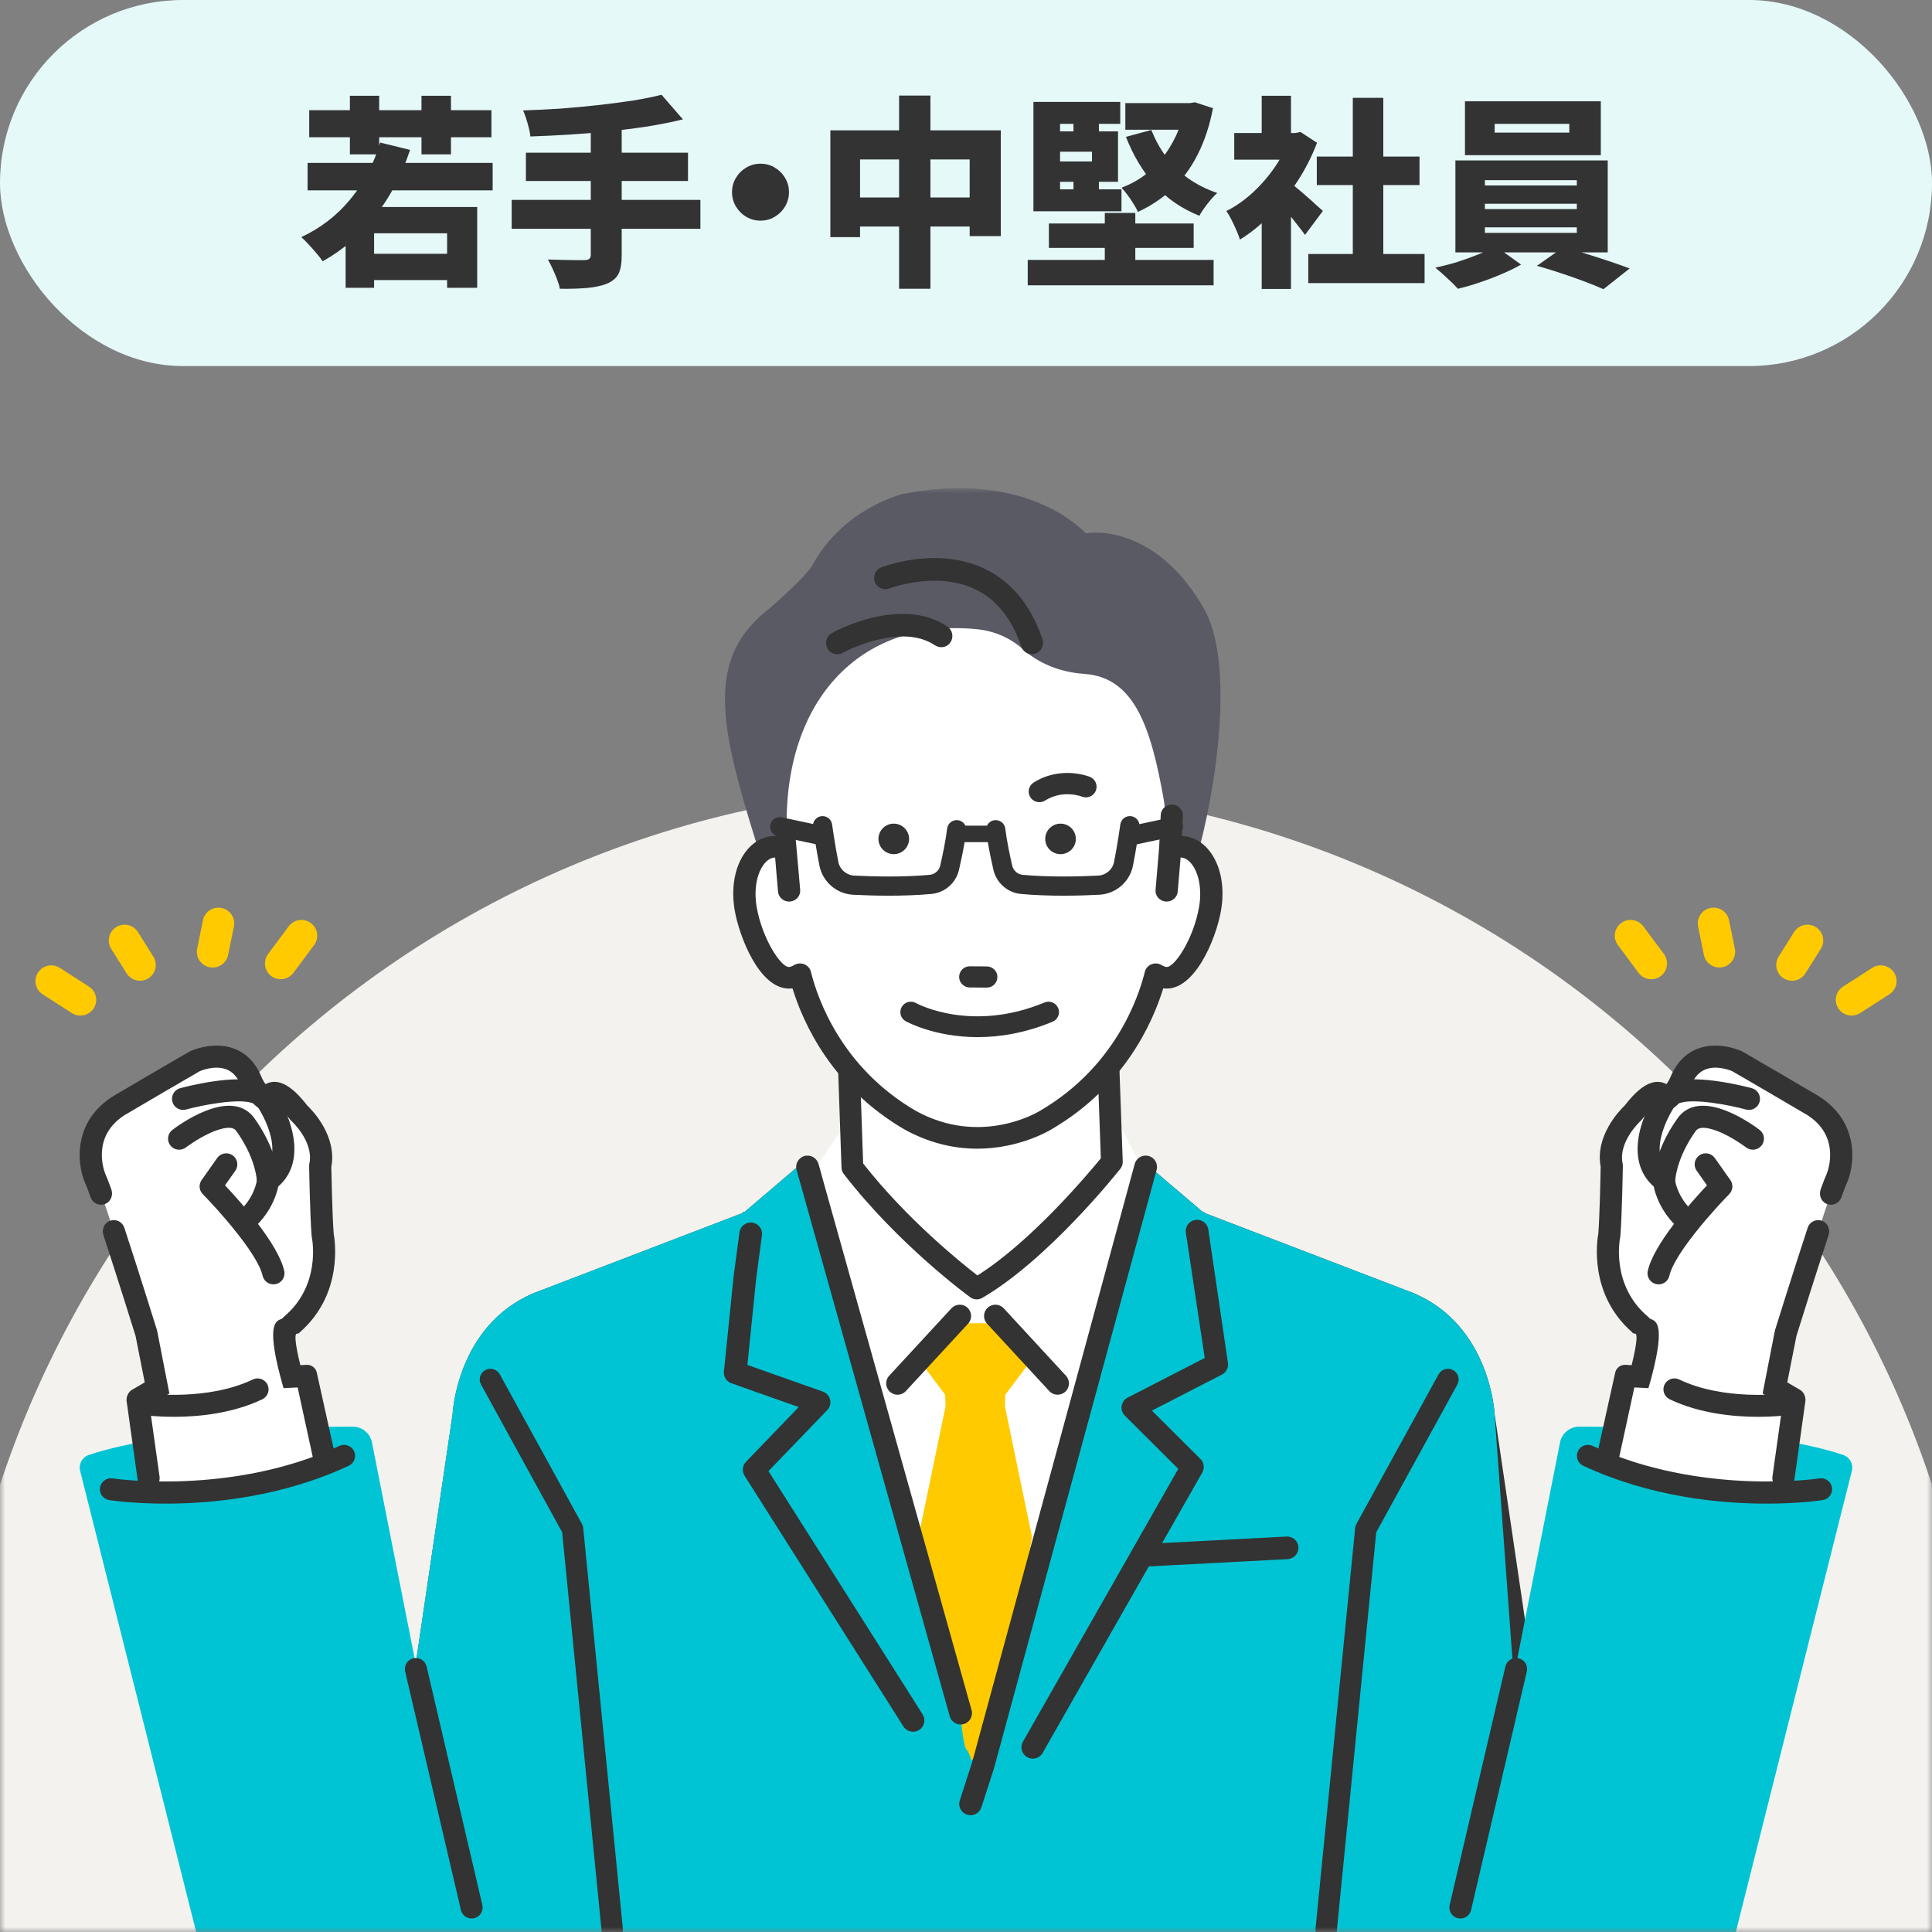 <svg width="190" height="190" viewBox="0 0 190 190" fill="none" xmlns="http://www.w3.org/2000/svg">
<rect x="0" y="0" width="190" height="190" fill="#808080" stroke="none"/>
<rect width="190" height="36" rx="18" fill="#E5F9F9"/>
<path d="M35.47 24.96H44.93V27.54H35.47V24.96ZM37.39 14.02L40.33 14.74C39.503 17.22 38.357 19.393 36.89 21.26C35.437 23.113 33.717 24.593 31.73 25.7C31.597 25.487 31.403 25.233 31.15 24.94C30.897 24.633 30.63 24.333 30.35 24.04C30.083 23.747 29.843 23.507 29.63 23.32C31.537 22.427 33.143 21.187 34.45 19.6C35.77 18.013 36.75 16.153 37.39 14.02ZM33.99 20.36H46.93V28.3H43.97V22.94H36.79V28.3H33.99V20.36ZM30.25 16.02H48.45V18.72H30.25V16.02ZM30.41 10.84H48.33V13.5H30.41V10.84ZM34.41 9.42H37.29V15.18H34.41V9.42ZM41.45 9.42H44.35V15.18H41.45V9.42ZM65.06 9.32L67.16 11.74C66.067 12.007 64.9 12.24 63.66 12.44C62.42 12.627 61.147 12.787 59.84 12.92C58.547 13.053 57.247 13.16 55.94 13.24C54.647 13.32 53.387 13.38 52.16 13.42C52.12 13.047 52.027 12.607 51.88 12.1C51.733 11.593 51.587 11.18 51.44 10.86C52.653 10.82 53.88 10.76 55.12 10.68C56.373 10.587 57.593 10.473 58.78 10.34C59.98 10.207 61.113 10.06 62.18 9.9C63.247 9.727 64.207 9.533 65.06 9.32ZM51.72 15.02H67.66V17.8H51.72V15.02ZM50.32 19.66H68.88V22.5H50.32V19.66ZM58.1 12.54H61.14V25.1C61.14 25.913 61.033 26.527 60.82 26.94C60.607 27.353 60.227 27.673 59.68 27.9C59.147 28.113 58.493 28.253 57.72 28.32C56.947 28.387 56.06 28.413 55.06 28.4C55.007 28.12 54.913 27.807 54.78 27.46C54.647 27.113 54.5 26.767 54.34 26.42C54.18 26.073 54.027 25.773 53.88 25.52C54.347 25.533 54.82 25.547 55.3 25.56C55.793 25.573 56.233 25.58 56.62 25.58C57.02 25.58 57.3 25.58 57.46 25.58C57.687 25.58 57.847 25.54 57.94 25.46C58.047 25.38 58.1 25.24 58.1 25.04V12.54ZM74.79 16.1C75.31 16.1 75.777 16.227 76.19 16.48C76.617 16.733 76.957 17.073 77.21 17.5C77.463 17.913 77.59 18.38 77.59 18.9C77.59 19.407 77.463 19.873 77.21 20.3C76.957 20.727 76.617 21.067 76.19 21.32C75.777 21.573 75.31 21.7 74.79 21.7C74.283 21.7 73.817 21.573 73.39 21.32C72.963 21.067 72.623 20.727 72.37 20.3C72.117 19.873 71.99 19.407 71.99 18.9C71.99 18.38 72.117 17.913 72.37 17.5C72.623 17.073 72.963 16.733 73.39 16.48C73.817 16.227 74.283 16.1 74.79 16.1ZM81.66 12.82H98.42V23.22H95.36V15.68H84.58V23.32H81.66V12.82ZM83.16 19.42H97.04V22.28H83.16V19.42ZM88.42 9.4H91.5V28.4H88.42V9.4ZM110.67 10.14H116.99V12.76H110.67V10.14ZM101.63 18.62H110.29V20.78H101.63V18.62ZM105.57 11.08H108.07V13.88H105.57V11.08ZM105.57 16.9H108.07V19.7H105.57V16.9ZM116.53 10.14H117.03L117.51 10.06L119.29 10.64C118.957 12.36 118.457 13.873 117.79 15.18C117.137 16.487 116.317 17.607 115.33 18.54C114.343 19.473 113.203 20.24 111.91 20.84C111.803 20.6 111.657 20.333 111.47 20.04C111.297 19.747 111.103 19.46 110.89 19.18C110.677 18.887 110.477 18.647 110.29 18.46C111.397 18.047 112.37 17.46 113.21 16.7C114.063 15.927 114.77 15.02 115.33 13.98C115.903 12.94 116.303 11.807 116.53 10.58V10.14ZM113.23 12.78C113.59 13.713 114.07 14.587 114.67 15.4C115.283 16.213 116.01 16.927 116.85 17.54C117.703 18.14 118.657 18.62 119.71 18.98C119.417 19.233 119.097 19.587 118.75 20.04C118.403 20.48 118.137 20.873 117.95 21.22C116.19 20.513 114.723 19.5 113.55 18.18C112.377 16.847 111.437 15.273 110.73 13.46L113.23 12.78ZM102.69 12.92H109.95V17.88H102.69V15.88H107.39V14.92H102.69V12.92ZM101.63 10.02H110.17V12.18H104.25V20.06H101.63V10.02ZM101.07 25.56H119.35V28.06H101.07V25.56ZM103.15 21.98H117.39V24.38H103.15V21.98ZM108.65 20.94H111.65V27.24H108.65V20.94ZM128.66 24.98H140.1V27.84H128.66V24.98ZM129.5 15.4H139.6V18.2H129.5V15.4ZM133.04 9.62H136.04V26.36H133.04V9.62ZM121.38 13.08H127.88V15.7H121.38V13.08ZM124.08 20.38L126.96 16.94V28.42H124.08V20.38ZM124.08 9.42H126.96V14.28H124.08V9.42ZM126.64 17.78C126.827 17.9 127.08 18.1 127.4 18.38C127.733 18.647 128.08 18.94 128.44 19.26C128.813 19.58 129.147 19.88 129.44 20.16C129.747 20.427 129.967 20.62 130.1 20.74L128.34 23.1C128.14 22.82 127.9 22.507 127.62 22.16C127.353 21.8 127.067 21.44 126.76 21.08C126.453 20.707 126.153 20.36 125.86 20.04C125.567 19.707 125.307 19.42 125.08 19.18L126.64 17.78ZM126.84 13.08H127.4L127.9 12.98L129.52 14.04C129.013 15.387 128.36 16.667 127.56 17.88C126.773 19.093 125.893 20.187 124.92 21.16C123.96 22.133 122.967 22.933 121.94 23.56C121.86 23.293 121.74 22.98 121.58 22.62C121.42 22.247 121.253 21.893 121.08 21.56C120.907 21.213 120.747 20.947 120.6 20.76C121.52 20.293 122.387 19.687 123.2 18.94C124.027 18.18 124.753 17.34 125.38 16.42C126.02 15.487 126.507 14.54 126.84 13.58V13.08ZM146.99 12.18V13.04H154.33V12.18H146.99ZM144.07 9.96H157.43V15.26H144.07V9.96ZM146.03 20.04V20.56H155.07V20.04H146.03ZM146.03 22.36V22.9H155.07V22.36H146.03ZM146.03 17.72V18.24H155.07V17.72H146.03ZM143.13 15.78H158.11V24.82H143.13V15.78ZM147.05 24.2L149.59 26.02C149.057 26.327 148.43 26.633 147.71 26.94C147.003 27.247 146.27 27.527 145.51 27.78C144.763 28.033 144.05 28.24 143.37 28.4C143.103 28.093 142.75 27.74 142.31 27.34C141.883 26.94 141.497 26.6 141.15 26.32C141.857 26.173 142.583 25.987 143.33 25.76C144.077 25.52 144.777 25.267 145.43 25C146.097 24.72 146.637 24.453 147.05 24.2ZM151.15 26.14L153.73 24.32C154.45 24.493 155.203 24.707 155.99 24.96C156.777 25.2 157.543 25.447 158.29 25.7C159.037 25.953 159.697 26.187 160.27 26.4L157.69 28.44C157.157 28.2 156.517 27.94 155.77 27.66C155.023 27.38 154.243 27.107 153.43 26.84C152.63 26.573 151.87 26.34 151.15 26.14Z" fill="#333333"/>
<mask id="mask0_609_2374" style="mask-type:luminance" maskUnits="userSpaceOnUse" x="0" y="48" width="190" height="142">
<path d="M190 48H0V190H190V48Z" fill="white"/>
</mask>
<g mask="url(#mask0_609_2374)">
<path d="M95 277.333C150.228 277.333 195 232.562 195 177.333C195 122.105 150.228 77.334 95 77.334C39.772 77.334 -5 122.105 -5 177.333C-5 232.562 39.772 277.333 95 277.333Z" fill="#F3F2EF"/>
<path d="M154.717 191.451C154.721 191.43 154.723 191.527 154.724 191.451L146.992 139.099C146.992 139.099 146.615 130.384 139.01 127.169L118.422 119.277L118.411 119.27L118.47 119.203L118.277 119.186L112.625 114.374L95.751 115.873L78.876 114.374L73.225 119.186L73.032 119.203L73.09 119.27L73.079 119.277L52.491 127.169C44.886 130.384 44.51 139.099 44.51 139.099L36.769 191.451C36.77 191.527 36.773 191.43 36.776 191.451C36.766 191.594 36.768 191.565 36.776 191.451C36.792 191.54 36.831 191.888 36.866 191.451C36.865 191.593 36.858 191.063 36.843 191.451C36.826 191.741 36.807 191.068 36.784 191.451H154.709C154.687 191.068 154.667 191.741 154.65 191.451C154.636 191.063 154.629 191.593 154.627 191.451C154.663 191.888 154.701 191.54 154.717 191.451C154.727 191.594 154.725 191.565 154.717 191.451Z" fill="#333333"/>
<path d="M36.776 191.451C36.773 191.43 36.77 191.527 36.769 191.451L44.502 139.099C44.502 139.099 44.878 130.384 52.483 127.169L73.071 119.277L73.082 119.27L73.024 119.203L73.217 119.186L78.868 114.374L95.743 115.873L112.617 114.374L118.269 119.186L118.462 119.203L118.404 119.27L118.415 119.277L139.003 127.169C146.607 130.384 146.984 139.099 146.984 139.099L150.8 191.451C150.799 191.527 146.507 191.43 146.504 191.451C146.512 191.565 154.727 191.594 154.717 191.451C154.701 191.54 150.836 191.888 150.8 191.451C150.785 191.063 150.802 191.593 150.8 191.451C150.778 191.068 150.817 191.741 150.8 191.451H36.784C36.807 191.068 36.826 191.741 36.843 191.451C36.858 191.063 36.865 191.593 36.866 191.451C36.831 191.888 36.792 191.54 36.776 191.451C36.768 191.565 36.766 191.594 36.776 191.451Z" fill="#00C4D3"/>
<path d="M95.006 110.863L83.612 109.839L80.489 114.458L95.538 173.075L112.087 114.467L110.259 110.863H95.006Z" fill="white"/>
<path d="M83.828 114.801L83.296 99.438H108.814L109.346 114.271C109.346 114.271 102.434 123.012 96.055 126.72C96.055 126.72 89.144 121.688 83.828 114.801Z" fill="white"/>
<path d="M96.055 127.787C95.833 127.787 95.611 127.718 95.423 127.582C95.136 127.372 88.327 122.379 82.979 115.451C82.843 115.275 82.765 115.06 82.757 114.838L82.226 99.475C82.216 99.185 82.324 98.904 82.526 98.697C82.728 98.488 83.005 98.371 83.296 98.371H108.814C109.39 98.371 109.863 98.826 109.884 99.4L110.415 114.233C110.424 114.485 110.343 114.732 110.186 114.931C109.899 115.294 103.075 123.875 96.594 127.642C96.427 127.739 96.241 127.787 96.055 127.787ZM84.885 114.42C89.14 119.848 94.411 124.109 96.123 125.432C101.424 122.099 107.039 115.408 108.261 113.911L107.781 100.504H84.404L84.885 114.42Z" fill="#333333"/>
<path d="M98.83 138.313L98.868 137.16L101.762 133.315L99.101 130.134H92.716L90.056 133.315L92.949 137.16L92.988 138.313L90.322 151.16L93.587 165.652L94.474 168.48C94.488 168.923 94.738 172.192 95.183 172.192L95.538 173.075L96.779 172.545L98.376 168.48L98.152 170.567L101.496 151.16L98.83 138.313Z" fill="#FFCA00"/>
<path d="M88.266 137.161C87.996 137.161 87.725 137.064 87.51 136.867C87.057 136.451 87.027 135.748 87.445 135.296L93.564 128.668C93.981 128.216 94.687 128.186 95.141 128.603C95.594 129.018 95.624 129.722 95.206 130.174L89.087 136.802C88.867 137.04 88.567 137.161 88.266 137.161Z" fill="#333333"/>
<path d="M104.01 137.16C103.708 137.16 103.408 137.04 103.188 136.802L97.069 130.174C96.652 129.722 96.681 129.018 97.135 128.602C97.588 128.186 98.295 128.216 98.712 128.668L104.831 135.295C105.248 135.747 105.219 136.451 104.765 136.867C104.551 137.063 104.28 137.16 104.01 137.16Z" fill="#333333"/>
<path d="M101.567 172.951C101.381 172.951 101.191 172.904 101.018 172.806C100.481 172.503 100.293 171.824 100.597 171.29L115.875 144.455L110.622 139.221C110.371 138.97 110.254 138.614 110.309 138.264C110.364 137.913 110.583 137.609 110.9 137.446L118.479 133.548L116.613 121.173C116.557 120.561 117.009 120.02 117.622 119.964C118.234 119.905 118.78 120.359 118.836 120.97L120.77 134.091C120.812 134.542 120.575 134.974 120.171 135.181L113.281 138.725L118.054 143.481C118.409 143.834 118.483 144.381 118.235 144.816L102.539 172.387C102.334 172.748 101.956 172.951 101.567 172.951Z" fill="#333333"/>
<path d="M95.45 178.517C95.336 178.517 95.221 178.5 95.107 178.463C94.52 178.275 94.198 177.649 94.387 177.064L95.616 173.264L111.592 114.467C111.753 113.874 112.368 113.524 112.961 113.684C113.556 113.844 113.908 114.455 113.747 115.048L97.763 173.87C97.759 173.887 97.754 173.904 97.748 173.921L96.511 177.746C96.359 178.217 95.921 178.517 95.45 178.517Z" fill="#333333"/>
<path d="M89.791 170.305C89.421 170.305 89.058 170.122 88.846 169.787L73.222 145.126C72.948 144.693 73.005 144.131 73.361 143.762L78.549 138.377L71.93 136.036C71.445 135.865 71.141 135.386 71.193 134.876L72.148 125.495L72.716 121.24C72.769 120.629 73.31 120.178 73.924 120.229C74.538 120.282 74.992 120.821 74.939 121.433L74.37 125.703L73.502 134.232L80.924 136.856C81.281 136.982 81.549 137.28 81.637 137.648C81.724 138.015 81.618 138.402 81.356 138.674L75.576 144.674L90.734 168.599C91.063 169.119 90.907 169.806 90.386 170.133C90.201 170.25 89.995 170.305 89.791 170.305Z" fill="#333333"/>
<path d="M94.473 169.592C93.985 169.592 93.537 169.271 93.399 168.779L78.339 115.056C78.174 114.465 78.52 113.852 79.114 113.686C79.707 113.521 80.323 113.866 80.489 114.458L95.549 168.181C95.714 168.772 95.368 169.386 94.774 169.551C94.673 169.579 94.572 169.592 94.473 169.592Z" fill="#333333"/>
<path d="M113.096 154.039C112.506 154.039 112.014 153.579 111.982 152.986C111.95 152.372 112.422 151.849 113.038 151.817L126.517 151.11C127.133 151.072 127.658 151.549 127.69 152.162C127.723 152.775 127.25 153.299 126.635 153.331L113.155 154.038C113.135 154.039 113.115 154.039 113.096 154.039Z" fill="#333333"/>
<path d="M60.208 190.845C59.674 190.845 59.216 190.441 59.163 189.9L55.283 150.689L47.307 136.162C47.028 135.654 47.215 135.017 47.725 134.74C48.235 134.461 48.873 134.648 49.152 135.156L57.232 149.87C57.3 149.994 57.342 150.13 57.355 150.27L61.256 189.694C61.313 190.27 60.891 190.783 60.313 190.84C60.278 190.843 60.243 190.845 60.208 190.845Z" fill="#333333"/>
<path d="M130.419 190.845C130.385 190.845 130.35 190.843 130.315 190.84C129.737 190.783 129.314 190.27 129.371 189.693L133.272 150.27C133.286 150.13 133.328 149.994 133.396 149.87L141.476 135.156C141.755 134.648 142.393 134.461 142.903 134.739C143.413 135.017 143.6 135.654 143.321 136.162L135.345 150.689L131.465 189.899C131.411 190.44 130.954 190.845 130.419 190.845Z" fill="#333333"/>
<path d="M9.174 99.225C8.696 99.896 7.768 100.08 7.066 99.629L4.196 97.787C3.474 97.323 3.266 96.365 3.731 95.646C4.206 94.929 5.158 94.721 5.879 95.183L8.75 97.027C9.471 97.49 9.679 98.448 9.214 99.167C9.201 99.186 9.188 99.206 9.174 99.225Z" fill="#FFCA00"/>
<path d="M15.033 95.797C14.918 95.958 14.77 96.1 14.591 96.212C13.864 96.666 12.906 96.447 12.45 95.722L10.932 93.309C10.476 92.584 10.697 91.628 11.424 91.175C12.151 90.721 13.109 90.94 13.565 91.665L15.083 94.078C15.427 94.624 15.386 95.302 15.033 95.797Z" fill="#FFCA00"/>
<path d="M30.909 92.914C30.903 92.923 30.896 92.932 30.89 92.94L28.855 95.675C28.343 96.362 27.37 96.505 26.681 95.996C25.992 95.487 25.863 94.517 26.359 93.83L28.394 91.096C28.905 90.409 29.878 90.265 30.567 90.775C31.248 91.277 31.397 92.229 30.909 92.914Z" fill="#FFCA00"/>
<path d="M22.18 94.499C21.834 94.983 21.225 95.246 20.604 95.12C19.763 94.951 19.219 94.134 19.39 93.296L19.957 90.504C20.128 89.666 20.948 89.124 21.788 89.294C22.629 89.464 23.173 90.281 23.002 91.119L22.435 93.91C22.39 94.129 22.301 94.328 22.18 94.499Z" fill="#FFCA00"/>
<path d="M34.692 140.303C30.067 140.3 16.428 140.518 8.739 143.082C8.123 143.287 7.753 143.913 7.856 144.552L19.659 191.451H46.382L36.581 141.855C36.403 140.954 35.613 140.304 34.692 140.303Z" fill="#00C4D3"/>
<path d="M29.409 109.452C26.675 105.924 26.228 108.205 26.228 108.205L25.054 107.419C23.817 102.177 19.173 104.364 19.173 104.364C17.852 105.11 11.696 108.731 11.696 108.731C7.311 110.483 9.347 115.853 9.347 115.853C10.173 117.561 14.392 131.117 14.392 131.117L15.445 136.495L13.61 137.574C13.561 137.579 13.527 137.624 13.536 137.672L15.02 146.222C15.02 146.222 17.372 148.8 31.717 144.086L30.113 135.313L28.701 135.386C27.013 129.094 28.627 130.324 28.627 130.324C32.861 126.774 31.735 121.469 31.735 121.469C31.569 119.389 31.492 114.651 31.492 114.651C32.083 111.854 29.409 109.452 29.409 109.452Z" fill="white"/>
<path d="M32.254 144.002C32.096 144.076 31.912 144.111 31.716 144.087C31.318 144.037 31.005 143.717 30.906 143.329L29.379 136.304L27.985 136.377C25.971 129.36 27.615 130.077 27.867 129.748C27.909 129.692 27.958 129.641 28.012 129.596C31.739 126.471 30.84 121.858 30.799 121.664C30.792 121.625 30.785 121.584 30.782 121.544C30.617 119.458 30.541 114.861 30.537 114.666C30.536 114.595 30.543 114.525 30.558 114.455C31.026 112.239 28.79 110.178 28.767 110.158C28.726 110.12 28.686 110.078 28.652 110.034C27.866 109.018 27.378 108.644 27.142 108.508C27.07 108.791 26.872 108.998 26.587 109.121C26.306 109.243 25.98 109.183 25.724 109.015C24.88 108.458 24.224 107.655 23.826 106.693C23.473 105.841 22.98 105.3 22.318 105.042C21.16 104.589 19.809 105.128 19.604 105.215C18.258 105.978 12.522 109.351 12.195 109.543C8.828 111.686 10.098 115.156 10.222 115.471C10.356 115.754 10.553 116.26 10.822 117.015C10.99 117.486 10.803 118.041 10.348 118.252C9.829 118.493 9.228 118.233 9.041 117.708C8.712 116.781 8.557 116.411 8.485 116.264C8.48 116.252 8.476 116.244 8.471 116.232C7.711 114.442 7.296 110.384 11.19 107.924C11.198 107.919 11.206 107.914 11.213 107.91C11.507 107.737 17.394 104.275 18.702 103.537C18.722 103.525 18.743 103.514 18.764 103.504C18.854 103.462 20.975 102.483 22.997 103.262C24.163 103.712 25.035 104.622 25.592 105.968C25.718 106.272 25.884 106.551 26.083 106.796C26.233 106.696 26.406 106.618 26.603 106.572C27.929 106.259 29.235 107.679 30.117 108.809C30.575 109.244 33.013 111.728 32.449 114.736C32.462 115.425 32.538 119.455 32.683 121.34C32.812 122.028 33.626 127.238 29.392 130.924C29.258 131.282 28.383 130.145 29.432 134.395L30.161 134.357C30.56 134.337 30.918 134.6 31.016 134.986L32.77 142.909C32.884 143.357 32.658 143.812 32.254 144.002Z" fill="#333333"/>
<path d="M31.84 144.229C31.793 144.229 31.747 144.226 31.7 144.22C31.262 144.165 30.891 143.82 30.775 143.362L29.271 136.445L27.884 136.516L27.855 136.413C26.104 130.313 27.098 129.932 27.632 129.727C27.682 129.708 27.745 129.684 27.759 129.666C27.808 129.602 27.863 129.543 27.924 129.492C31.591 126.418 30.706 121.882 30.667 121.69C30.658 121.647 30.651 121.6 30.647 121.555C30.479 119.438 30.403 114.715 30.402 114.668C30.401 114.587 30.409 114.505 30.425 114.426C30.877 112.285 28.698 110.277 28.677 110.257C28.629 110.214 28.584 110.166 28.545 110.116C27.901 109.284 27.465 108.894 27.212 108.714C27.105 108.947 26.911 109.128 26.641 109.245C26.333 109.377 25.963 109.333 25.649 109.127C24.783 108.555 24.109 107.731 23.701 106.744C23.363 105.927 22.895 105.411 22.269 105.167C21.145 104.728 19.806 105.275 19.657 105.339C18.459 106.019 13.727 108.798 12.306 109.634L12.264 109.659C9.009 111.73 10.202 115.05 10.348 115.421C10.481 115.702 10.679 116.211 10.949 116.969C11.147 117.524 10.908 118.141 10.405 118.374C10.12 118.506 9.807 118.512 9.52 118.392C9.237 118.274 9.016 118.041 8.913 117.753C8.586 116.831 8.434 116.466 8.364 116.322L8.347 116.287C7.568 114.451 7.146 110.32 11.118 107.81C11.396 107.645 17.319 104.162 18.635 103.419C18.657 103.406 18.681 103.394 18.706 103.382C18.798 103.339 20.972 102.337 23.047 103.136C24.247 103.599 25.146 104.535 25.717 105.916C25.822 106.17 25.956 106.405 26.115 106.618C26.257 106.538 26.41 106.479 26.572 106.44C27.982 106.106 29.333 107.585 30.224 108.726C30.707 109.184 33.157 111.696 32.582 114.761C32.599 115.511 32.675 119.484 32.818 121.33C32.928 121.913 33.791 127.253 29.503 131.006C29.437 131.13 29.309 131.143 29.238 131.15C29.164 131.158 29.142 131.164 29.121 131.194C29.008 131.353 28.99 132.016 29.537 134.255L30.154 134.222C30.617 134.202 31.034 134.505 31.147 134.953L32.902 142.88C33.029 143.378 32.78 143.903 32.311 144.124C32.164 144.193 32.003 144.229 31.84 144.229ZM29.487 136.163L29.511 136.276L31.038 143.3C31.127 143.647 31.406 143.911 31.733 143.952C31.894 143.973 32.053 143.947 32.195 143.88C32.548 143.714 32.735 143.319 32.639 142.942L30.884 135.015C30.803 134.696 30.496 134.472 30.168 134.492L29.327 134.536L29.301 134.427C28.663 131.843 28.74 131.264 28.9 131.038C28.995 130.904 29.131 130.89 29.211 130.882C29.232 130.88 29.263 130.877 29.271 130.873L29.303 130.822C33.502 127.167 32.659 121.948 32.55 121.365C32.405 119.497 32.328 115.517 32.314 114.738C32.865 111.783 30.503 109.362 30.023 108.906C29.165 107.809 27.892 106.406 26.634 106.703C26.462 106.743 26.302 106.812 26.159 106.908L26.056 106.976L25.978 106.88C25.769 106.624 25.598 106.334 25.467 106.019C24.925 104.708 24.078 103.823 22.949 103.388C20.981 102.629 18.909 103.584 18.822 103.626C18.805 103.634 18.787 103.643 18.77 103.653C17.454 104.395 11.533 107.878 11.282 108.026C7.444 110.45 7.848 114.419 8.596 116.18C8.712 116.42 8.906 116.924 9.168 117.663C9.245 117.88 9.412 118.055 9.625 118.144C9.84 118.234 10.077 118.229 10.291 118.13C10.668 117.955 10.846 117.485 10.694 117.06C10.427 116.31 10.233 115.809 10.1 115.528C9.941 115.127 8.682 111.619 12.122 109.429L12.169 109.402C13.591 108.566 18.323 105.785 19.537 105.098C19.811 104.98 21.171 104.449 22.367 104.916C23.066 105.188 23.583 105.753 23.951 106.641C24.338 107.579 24.977 108.36 25.798 108.902C26.035 109.058 26.31 109.094 26.534 108.997C26.787 108.888 26.952 108.707 27.01 108.474L27.054 108.301L27.209 108.39C27.491 108.553 27.988 108.956 28.76 109.951C28.789 109.989 28.823 110.025 28.859 110.058C28.881 110.078 31.178 112.17 30.69 114.483C30.677 114.542 30.672 114.602 30.673 114.664C30.673 114.711 30.75 119.425 30.917 121.533C30.92 121.567 30.925 121.603 30.932 121.636C30.973 121.834 31.887 126.522 28.099 129.698C28.053 129.737 28.011 129.781 27.974 129.829C27.914 129.908 27.824 129.942 27.729 129.979C27.343 130.126 26.443 130.472 28.085 136.236L29.487 136.163Z" fill="#333333"/>
<path d="M15.02 146.222C14.899 146.279 14.763 146.311 14.617 146.313C14.125 146.318 13.72 145.922 13.659 145.436L12.59 137.803C12.551 137.532 12.622 137.254 12.788 137.034C12.897 136.891 13.04 136.78 13.202 136.709L14.385 136.013L13.463 131.345C13.28 130.76 11.663 125.579 10.299 121.426C10.143 120.953 10.343 120.411 10.8 120.21C11.326 119.978 11.924 120.252 12.098 120.783C13.547 125.191 15.287 130.779 15.304 130.835C15.315 130.871 15.325 130.908 15.331 130.945L16.506 136.977C16.506 136.977 16.506 136.977 16.506 136.977L14.556 138.123L15.559 145.241C15.613 145.66 15.384 146.05 15.02 146.222Z" fill="#333333"/>
<path d="M14.606 146.448C14.061 146.448 13.597 146.022 13.524 145.454L12.456 137.822C12.412 137.517 12.494 137.2 12.68 136.953C12.801 136.794 12.962 136.667 13.147 136.585L14.234 135.946L13.33 131.371C13.263 131.158 11.586 125.777 10.17 121.468C9.989 120.916 10.241 120.309 10.746 120.087C11.029 119.962 11.352 119.961 11.633 120.086C11.915 120.211 12.131 120.45 12.227 120.741C13.675 125.147 15.416 130.74 15.433 130.795C15.446 130.836 15.457 130.879 15.464 130.921L16.657 137.045L14.703 138.193L15.693 145.222C15.753 145.692 15.506 146.142 15.078 146.344C14.935 146.411 14.78 146.446 14.618 146.448L14.606 146.448ZM11.191 120.261C11.078 120.261 10.964 120.285 10.855 120.333C10.476 120.5 10.289 120.962 10.428 121.384C11.843 125.695 13.521 131.078 13.592 131.305L14.536 136.081L13.271 136.825C13.114 136.895 12.989 136.993 12.896 137.115C12.753 137.305 12.69 137.549 12.724 137.784L13.793 145.418C13.847 145.846 14.204 146.178 14.607 146.178C14.61 146.178 14.613 146.178 14.615 146.178C14.738 146.177 14.855 146.15 14.962 146.1C15.284 145.948 15.47 145.609 15.425 145.258L14.41 138.053L16.354 136.91L15.198 130.97C15.193 130.937 15.185 130.905 15.175 130.875C15.158 130.819 13.417 125.228 11.969 120.825C11.898 120.606 11.735 120.426 11.523 120.333C11.416 120.285 11.303 120.261 11.191 120.261Z" fill="#333333"/>
<path d="M24.317 121.098C23.93 121.28 23.455 121.186 23.171 120.841C22.836 120.435 22.895 119.835 23.303 119.502C25.021 118.095 25.346 116.429 25.396 116.094C25.13 113.519 23.435 111.264 23.284 111.068C22.737 110.454 21.361 110.952 20.587 111.306C19.315 111.889 18.208 112.728 18.197 112.737C17.78 113.056 17.18 112.978 16.858 112.562C16.537 112.145 16.615 111.548 17.032 111.227C17.583 110.805 22.477 107.179 24.751 109.849C24.759 109.857 24.765 109.866 24.773 109.875C24.864 109.99 27.014 112.738 27.308 116.018C27.312 116.069 27.312 116.12 27.309 116.171C27.301 116.28 27.084 118.869 24.515 120.973C24.453 121.024 24.386 121.065 24.317 121.098Z" fill="#333333"/>
<path d="M23.909 121.325C23.59 121.325 23.279 121.185 23.066 120.927C22.881 120.703 22.795 120.42 22.823 120.131C22.852 119.842 22.992 119.582 23.217 119.398C24.901 118.019 25.216 116.388 25.262 116.075C25.001 113.584 23.362 111.392 23.177 111.15C22.675 110.588 21.238 111.157 20.643 111.429C19.405 111.996 18.325 112.81 18.279 112.844C17.802 113.208 17.117 113.119 16.751 112.644C16.385 112.169 16.474 111.486 16.95 111.121C17.511 110.691 22.5 106.998 24.854 109.762L24.879 109.792C24.971 109.908 27.145 112.681 27.442 116.006C27.448 116.064 27.448 116.123 27.444 116.181C27.435 116.293 27.207 118.944 24.601 121.077C24.532 121.134 24.456 121.182 24.374 121.22C24.225 121.291 24.066 121.325 23.909 121.325ZM22.486 110.641C22.851 110.641 23.169 110.736 23.385 110.979C23.582 111.234 25.262 113.483 25.53 116.08C25.481 116.444 25.15 118.164 23.388 119.606C23.219 119.745 23.114 119.94 23.093 120.157C23.071 120.375 23.136 120.587 23.275 120.756C23.514 121.046 23.919 121.136 24.259 120.976C24.32 120.948 24.377 120.911 24.429 120.869C26.946 118.808 27.166 116.268 27.174 116.161C27.177 116.118 27.177 116.074 27.173 116.03C26.883 112.785 24.757 110.073 24.667 109.959C22.457 107.364 17.655 110.921 17.115 111.334C16.757 111.609 16.69 112.123 16.965 112.479C17.24 112.837 17.756 112.904 18.115 112.63C18.162 112.594 19.265 111.763 20.531 111.184C21.145 110.903 21.88 110.641 22.486 110.641Z" fill="#333333"/>
<path d="M27.297 126.081C27.234 126.11 27.167 126.133 27.096 126.149C26.582 126.264 26.071 125.941 25.956 125.428C25.46 123.222 21.517 118.844 20.039 117.343C19.716 117.015 19.674 116.504 19.939 116.129L21.469 113.961C21.773 113.531 22.368 113.427 22.8 113.729C23.232 114.032 23.335 114.626 23.032 115.056L21.954 116.583C23.447 118.161 27.224 122.357 27.82 125.012C27.919 125.455 27.692 125.894 27.297 126.081Z" fill="#333333"/>
<path d="M26.888 126.307C26.389 126.307 25.937 125.962 25.824 125.457C25.335 123.281 21.412 118.93 19.942 117.437C19.574 117.062 19.526 116.479 19.829 116.051L21.358 113.883C21.704 113.393 22.385 113.275 22.878 113.619C23.37 113.964 23.489 114.643 23.142 115.133L22.129 116.57C23.743 118.285 27.362 122.356 27.952 124.983C28.064 125.483 27.819 125.984 27.355 126.202C27.283 126.236 27.206 126.263 27.126 126.281C27.046 126.298 26.966 126.307 26.888 126.307ZM22.252 113.691C21.994 113.691 21.739 113.812 21.579 114.038L20.05 116.206C19.823 116.528 19.858 116.967 20.135 117.248C21.62 118.757 25.585 123.161 26.088 125.398C26.186 125.838 26.625 126.118 27.067 126.018C27.127 126.004 27.185 125.984 27.239 125.959C27.582 125.797 27.771 125.411 27.688 125.042C27.104 122.438 23.415 118.323 21.856 116.675L21.78 116.595L22.922 114.978C23.181 114.609 23.092 114.099 22.722 113.84C22.58 113.739 22.415 113.691 22.252 113.691Z" fill="#333333"/>
<path d="M25.462 108.28C25.251 108.379 25.003 108.402 24.762 108.326C23.408 107.894 20.052 108.501 18.255 108.985C17.746 109.122 17.222 108.822 17.084 108.315C16.946 107.807 17.246 107.284 17.756 107.147C18.287 107.004 23.012 105.768 25.345 106.513C25.847 106.673 26.124 107.209 25.963 107.709C25.88 107.971 25.693 108.171 25.462 108.28Z" fill="#333333"/>
<path d="M18.006 109.153C17.526 109.153 17.085 108.834 16.953 108.35C16.877 108.069 16.915 107.776 17.06 107.524C17.205 107.272 17.44 107.093 17.721 107.017C18.256 106.873 23.018 105.63 25.387 106.384C25.664 106.473 25.89 106.664 26.023 106.922C26.157 107.18 26.181 107.474 26.092 107.751C26 108.036 25.792 108.274 25.52 108.402C25.269 108.52 24.985 108.538 24.721 108.454C23.395 108.031 20.072 108.635 18.29 109.115C18.196 109.141 18.1 109.153 18.006 109.153ZM23.45 106.41C21.096 106.41 18.199 107.168 17.791 107.278C17.58 107.334 17.404 107.469 17.295 107.658C17.186 107.848 17.157 108.068 17.214 108.28C17.333 108.715 17.783 108.972 18.22 108.855C20.031 108.367 23.422 107.757 24.804 108.197C25.001 108.261 25.215 108.247 25.404 108.158C25.612 108.06 25.764 107.886 25.835 107.668C25.901 107.461 25.883 107.239 25.783 107.045C25.682 106.851 25.512 106.708 25.304 106.641C24.784 106.475 24.14 106.41 23.45 106.41Z" fill="#333333"/>
<path d="M26.763 116.963C26.358 117.154 25.861 117.038 25.586 116.665C25.274 116.241 25.366 115.645 25.791 115.334C28.499 113.356 25.466 108.782 25.435 108.736C25.142 108.3 25.258 107.709 25.695 107.416C26.132 107.122 26.725 107.237 27.02 107.672C28.45 109.783 30.27 114.423 26.921 116.869C26.87 116.906 26.818 116.937 26.763 116.963Z" fill="#333333"/>
<path d="M26.358 117.188C26.019 117.188 25.688 117.031 25.477 116.744C25.304 116.51 25.234 116.223 25.278 115.936C25.322 115.649 25.476 115.397 25.711 115.225C28.317 113.322 25.353 108.856 25.323 108.811C24.988 108.314 25.122 107.638 25.619 107.304C25.86 107.141 26.151 107.082 26.436 107.138C26.722 107.193 26.969 107.356 27.132 107.597C28.587 109.745 30.433 114.47 27 116.978C26.943 117.02 26.883 117.056 26.821 117.085C26.672 117.155 26.514 117.188 26.358 117.188ZM26.226 107.388C26.065 107.388 25.907 107.435 25.771 107.527C25.396 107.779 25.296 108.287 25.547 108.661C25.579 108.708 28.688 113.385 25.871 115.443C25.695 115.572 25.579 115.762 25.545 115.977C25.512 116.193 25.565 116.409 25.695 116.585C25.927 116.9 26.352 117.009 26.705 116.841L26.706 116.841C26.753 116.819 26.798 116.792 26.84 116.761C30.107 114.374 28.313 109.821 26.907 107.748C26.785 107.567 26.599 107.445 26.384 107.403C26.332 107.393 26.279 107.388 26.226 107.388Z" fill="#333333"/>
<path d="M16.286 147.873C13.071 147.873 10.943 147.555 10.737 147.523C10.147 147.431 9.744 146.879 9.836 146.291C9.928 145.702 10.482 145.299 11.072 145.391C11.188 145.409 22.788 147.13 33.381 142.195C33.922 141.943 34.566 142.176 34.82 142.715C35.073 143.255 34.84 143.897 34.298 144.149C27.703 147.221 20.883 147.873 16.286 147.873Z" fill="#333333"/>
<path d="M17.095 139.336C15.562 139.336 14.52 139.206 14.416 139.193C13.823 139.115 13.405 138.574 13.483 137.984C13.56 137.393 14.104 136.979 14.697 137.054C14.796 137.066 20.5 137.759 24.86 135.664C25.398 135.406 26.046 135.631 26.305 136.168C26.565 136.704 26.338 137.349 25.8 137.608C22.816 139.041 19.401 139.336 17.095 139.336Z" fill="#333333"/>
<path d="M46.381 188.673C45.889 188.673 45.444 188.337 45.328 187.839L39.844 164.378C39.709 163.798 40.071 163.218 40.653 163.083C41.237 162.948 41.817 163.309 41.953 163.889L47.436 187.35C47.572 187.93 47.209 188.51 46.627 188.645C46.545 188.664 46.462 188.673 46.381 188.673Z" fill="#333333"/>
<path d="M180.826 99.225C181.304 99.896 182.232 100.08 182.934 99.629L185.804 97.787C186.526 97.323 186.734 96.365 186.269 95.646C185.794 94.929 184.842 94.721 184.121 95.183L181.25 97.027C180.529 97.49 180.321 98.448 180.786 99.167C180.799 99.186 180.812 99.206 180.826 99.225Z" fill="#FFCA00"/>
<path d="M174.967 95.797C175.082 95.958 175.23 96.1 175.409 96.212C176.136 96.666 177.094 96.447 177.55 95.722L179.068 93.309C179.524 92.584 179.303 91.628 178.576 91.175C177.849 90.721 176.891 90.94 176.435 91.665L174.917 94.078C174.574 94.624 174.614 95.302 174.967 95.797Z" fill="#FFCA00"/>
<path d="M159.091 92.914C159.097 92.923 159.104 92.932 159.11 92.94L161.145 95.675C161.657 96.362 162.63 96.505 163.319 95.996C164.008 95.487 164.137 94.517 163.641 93.83L161.606 91.096C161.095 90.409 160.122 90.265 159.432 90.775C158.752 91.277 158.603 92.229 159.091 92.914Z" fill="#FFCA00"/>
<path d="M167.82 94.499C168.165 94.983 168.775 95.246 169.397 95.12C170.237 94.951 170.781 94.134 170.611 93.296L170.043 90.504C169.872 89.666 169.052 89.124 168.212 89.294C167.371 89.464 166.827 90.281 166.998 91.119L167.565 93.91C167.61 94.129 167.699 94.328 167.82 94.499Z" fill="#FFCA00"/>
<path d="M155.308 140.303C159.933 140.3 173.572 140.518 181.261 143.082C181.877 143.287 182.247 143.913 182.144 144.552L170.341 191.451H143.618L153.419 141.855C153.598 140.954 154.387 140.304 155.308 140.303Z" fill="#00C4D3"/>
<path d="M160.591 109.452C163.325 105.924 163.772 108.205 163.772 108.205L164.946 107.419C166.183 102.177 170.827 104.364 170.827 104.364C172.148 105.11 178.304 108.731 178.304 108.731C182.689 110.483 180.653 115.853 180.653 115.853C179.827 117.561 175.608 131.117 175.608 131.117L174.555 136.495L176.39 137.574C176.439 137.579 176.473 137.624 176.464 137.672L174.98 146.222C174.98 146.222 172.628 148.8 158.283 144.086L159.887 135.313L161.299 135.386C162.987 129.094 161.373 130.324 161.373 130.324C157.139 126.774 158.265 121.469 158.265 121.469C158.431 119.389 158.508 114.651 158.508 114.651C157.917 111.854 160.591 109.452 160.591 109.452Z" fill="white"/>
<path d="M157.747 144.002C157.904 144.076 158.088 144.111 158.283 144.087C158.682 144.037 158.995 143.717 159.094 143.329L160.621 136.304L162.015 136.377C164.029 129.36 162.385 130.077 162.133 129.748C162.091 129.692 162.042 129.641 161.988 129.596C158.261 126.471 159.16 121.858 159.201 121.664C159.208 121.625 159.215 121.584 159.218 121.544C159.383 119.458 159.46 114.861 159.463 114.666C159.464 114.595 159.457 114.525 159.442 114.455C158.974 112.239 161.21 110.178 161.233 110.158C161.274 110.12 161.313 110.078 161.347 110.034C162.134 109.018 162.622 108.644 162.858 108.508C162.93 108.791 163.128 108.998 163.413 109.121C163.694 109.243 164.02 109.183 164.276 109.015C165.12 108.458 165.777 107.655 166.174 106.693C166.527 105.841 167.02 105.3 167.682 105.042C168.84 104.589 170.191 105.128 170.396 105.215C171.742 105.978 177.478 109.351 177.805 109.543C181.172 111.686 179.902 115.156 179.778 115.471C179.644 115.754 179.448 116.26 179.178 117.015C179.01 117.486 179.197 118.041 179.652 118.252C180.171 118.493 180.772 118.233 180.959 117.708C181.288 116.781 181.443 116.411 181.515 116.264C181.52 116.252 181.524 116.244 181.529 116.232C182.289 114.442 182.704 110.384 178.81 107.924C178.802 107.919 178.794 107.914 178.787 107.91C178.493 107.737 172.606 104.275 171.298 103.537C171.278 103.525 171.257 103.514 171.236 103.504C171.146 103.462 169.025 102.483 167.002 103.262C165.837 103.712 164.965 104.622 164.408 105.968C164.282 106.272 164.116 106.551 163.917 106.796C163.767 106.696 163.594 106.618 163.397 106.572C162.071 106.259 160.765 107.679 159.883 108.809C159.425 109.244 156.987 111.728 157.551 114.736C157.539 115.425 157.462 119.455 157.317 121.34C157.188 122.028 156.374 127.238 160.608 130.924C160.742 131.282 161.617 130.145 160.568 134.395L159.839 134.357C159.44 134.337 159.082 134.6 158.984 134.986L157.23 142.909C157.116 143.357 157.342 143.812 157.747 144.002Z" fill="#333333"/>
<path d="M158.16 144.229C157.997 144.229 157.836 144.193 157.689 144.124C157.22 143.903 156.971 143.378 157.098 142.876L158.852 134.956C158.966 134.505 159.388 134.201 159.846 134.222L160.464 134.255C161.01 132.016 160.992 131.353 160.879 131.194C160.858 131.164 160.836 131.158 160.762 131.15C160.691 131.143 160.563 131.13 160.497 131.006C156.209 127.253 157.072 121.913 157.184 121.315C157.321 119.537 157.396 115.827 157.415 114.733C156.843 111.696 159.293 109.184 159.789 108.711C160.667 107.585 162.014 106.106 163.428 106.44C163.59 106.479 163.743 106.538 163.884 106.618C164.044 106.405 164.178 106.17 164.283 105.916C164.854 104.535 165.753 103.599 166.954 103.136C169.03 102.337 171.202 103.339 171.294 103.382C171.318 103.393 171.342 103.406 171.366 103.419C172.476 104.046 176.897 106.642 178.746 107.729L178.856 107.793C182.854 110.319 182.432 114.451 181.654 116.285L181.637 116.322C181.566 116.467 181.413 116.834 181.086 117.753C180.984 118.041 180.763 118.274 180.48 118.392C180.193 118.512 179.879 118.506 179.595 118.374C179.092 118.141 178.853 117.524 179.051 116.969C179.322 116.209 179.52 115.7 179.655 115.413C179.798 115.05 180.99 111.73 177.732 109.656C177.677 109.624 171.709 106.114 170.329 105.332C170.193 105.275 168.854 104.728 167.732 105.167C167.106 105.411 166.638 105.927 166.299 106.744C165.891 107.731 165.217 108.555 164.351 109.127C164.038 109.334 163.667 109.377 163.359 109.245C163.089 109.128 162.895 108.946 162.788 108.714C162.535 108.894 162.099 109.284 161.455 110.116C161.416 110.166 161.371 110.214 161.324 110.257C161.302 110.277 159.123 112.285 159.575 114.427C159.592 114.508 159.599 114.589 159.598 114.668C159.589 115.169 159.512 119.546 159.353 121.555C159.349 121.599 159.342 121.647 159.333 121.69C159.294 121.882 158.409 126.418 162.075 129.492C162.136 129.543 162.192 129.602 162.241 129.665C162.255 129.684 162.318 129.708 162.368 129.727C162.902 129.932 163.896 130.313 162.145 136.413L162.116 136.516L160.729 136.445L159.226 143.357C159.109 143.82 158.738 144.165 158.3 144.22C158.254 144.226 158.206 144.229 158.16 144.229ZM159.796 134.491C159.477 134.491 159.194 134.708 159.115 135.019L157.362 142.938C157.265 143.319 157.452 143.714 157.805 143.88C157.947 143.947 158.106 143.973 158.267 143.952C158.594 143.911 158.873 143.647 158.962 143.296L160.513 136.163L161.915 136.236C163.557 130.472 162.657 130.126 162.271 129.979C162.176 129.942 162.086 129.908 162.026 129.829C161.989 129.781 161.947 129.737 161.901 129.698C158.113 126.522 159.027 121.834 159.068 121.636C159.075 121.603 159.08 121.567 159.083 121.534C159.242 119.533 159.319 115.164 159.327 114.672C159.329 114.604 159.323 114.543 159.31 114.482C158.822 112.17 161.119 110.078 161.142 110.057C161.177 110.025 161.211 109.989 161.24 109.951C162.011 108.957 162.509 108.554 162.79 108.391L162.946 108.301L162.99 108.474C163.048 108.707 163.213 108.888 163.466 108.997C163.69 109.094 163.965 109.058 164.202 108.902C165.023 108.36 165.661 107.579 166.049 106.641C166.417 105.753 166.935 105.188 167.633 104.916C168.829 104.448 170.189 104.98 170.45 105.091C171.844 105.88 177.814 109.392 177.873 109.427C181.318 111.619 180.059 115.127 179.903 115.52C179.768 115.806 179.574 116.307 179.306 117.06C179.155 117.485 179.332 117.955 179.709 118.13C179.923 118.23 180.16 118.234 180.375 118.144C180.588 118.055 180.754 117.88 180.831 117.663C181.162 116.732 181.319 116.356 181.393 116.204C182.152 114.418 182.556 110.45 178.737 108.037L178.609 107.961C176.76 106.875 172.341 104.28 171.232 103.654C171.214 103.643 171.196 103.634 171.178 103.626C171.09 103.585 169.019 102.629 167.052 103.388C165.922 103.823 165.075 104.708 164.533 106.019C164.402 106.334 164.23 106.624 164.022 106.88L163.944 106.976L163.841 106.908C163.698 106.812 163.538 106.743 163.366 106.703C162.103 106.407 160.835 107.81 159.99 108.891C159.497 109.362 157.135 111.783 157.684 114.711C157.666 115.834 157.591 119.55 157.452 121.35C157.341 121.948 156.498 127.167 160.697 130.822L160.735 130.877C160.737 130.877 160.768 130.88 160.789 130.882C160.869 130.89 161.005 130.904 161.1 131.038C161.26 131.264 161.337 131.843 160.7 134.427L160.673 134.536L159.832 134.492C159.82 134.491 159.808 134.491 159.796 134.491Z" fill="#333333"/>
<path d="M174.98 146.222C175.101 146.279 175.237 146.311 175.383 146.313C175.875 146.318 176.28 145.922 176.342 145.436L177.41 137.803C177.449 137.532 177.378 137.254 177.212 137.034C177.103 136.891 176.96 136.78 176.798 136.709L175.615 136.013L176.537 131.345C176.72 130.76 178.337 125.579 179.701 121.426C179.857 120.953 179.657 120.411 179.2 120.21C178.674 119.978 178.077 120.252 177.902 120.783C176.453 125.191 174.713 130.779 174.696 130.835C174.685 130.871 174.676 130.908 174.669 130.945L173.495 136.977C173.494 136.977 173.494 136.977 173.495 136.977L175.444 138.123L174.441 145.241C174.387 145.66 174.616 146.05 174.98 146.222Z" fill="#333333"/>
<path d="M175.394 146.448H175.382C175.22 146.446 175.065 146.411 174.922 146.344C174.494 146.142 174.247 145.692 174.307 145.224L175.297 138.193L173.343 137.046L174.536 130.919C174.543 130.879 174.554 130.837 174.567 130.795C174.583 130.74 176.326 125.146 177.774 120.741C177.87 120.45 178.086 120.211 178.367 120.086C178.648 119.962 178.971 119.962 179.254 120.087C179.759 120.309 180.011 120.916 179.83 121.468C178.574 125.291 177.094 130.014 176.671 131.37L175.766 135.946L176.867 136.593C177.038 136.667 177.199 136.794 177.32 136.953C177.506 137.2 177.588 137.517 177.544 137.823L176.476 145.455C176.403 146.023 175.939 146.448 175.394 146.448ZM175.038 146.1C175.145 146.151 175.262 146.177 175.385 146.178C175.387 146.179 175.39 146.179 175.393 146.179C175.796 146.179 176.153 145.847 176.207 145.42L177.276 137.785C177.31 137.549 177.247 137.305 177.104 137.115C177.011 136.993 176.886 136.895 176.743 136.832L175.464 136.081L176.404 131.319C176.836 129.933 178.316 125.209 179.572 121.385C179.711 120.962 179.523 120.5 179.145 120.333C178.929 120.238 178.691 120.238 178.477 120.333C178.265 120.427 178.103 120.606 178.031 120.825C176.584 125.228 174.842 130.82 174.825 130.875C174.815 130.905 174.807 130.937 174.802 130.969L173.645 136.91L175.59 138.053L174.575 145.26C174.53 145.61 174.716 145.948 175.038 146.1Z" fill="#333333"/>
<path d="M165.683 121.098C166.07 121.28 166.545 121.185 166.829 120.841C167.164 120.435 167.105 119.835 166.697 119.501C164.979 118.094 164.654 116.429 164.604 116.094C164.87 113.518 166.565 111.264 166.716 111.068C167.263 110.454 168.639 110.952 169.413 111.306C170.685 111.888 171.792 112.728 171.803 112.736C172.22 113.055 172.821 112.978 173.142 112.561C173.463 112.145 173.385 111.547 172.967 111.227C172.417 110.805 167.523 107.179 165.249 109.848C165.242 109.857 165.234 109.866 165.227 109.875C165.136 109.99 162.986 112.738 162.692 116.017C162.688 116.068 162.688 116.12 162.691 116.171C162.699 116.28 162.916 118.869 165.485 120.972C165.547 121.023 165.614 121.065 165.683 121.098Z" fill="#333333"/>
<path d="M166.091 121.324C165.934 121.324 165.775 121.29 165.625 121.22C165.544 121.181 165.468 121.133 165.399 121.076C162.783 118.935 162.564 116.292 162.557 116.181C162.552 116.123 162.553 116.065 162.557 116.007C162.855 112.681 165.029 109.908 165.121 109.791L165.146 109.761C167.501 106.996 172.489 110.69 173.05 111.12C173.526 111.486 173.615 112.169 173.249 112.643C172.883 113.117 172.198 113.208 171.72 112.843C171.675 112.809 170.595 111.995 169.357 111.428C168.763 111.157 167.326 110.587 166.817 111.157C166.638 111.392 164.999 113.59 164.739 116.107C164.784 116.387 165.099 118.018 166.783 119.397C167.008 119.581 167.148 119.842 167.176 120.131C167.205 120.42 167.119 120.702 166.934 120.926C166.721 121.185 166.409 121.324 166.091 121.324ZM165.741 120.976C166.081 121.136 166.486 121.045 166.724 120.755C166.864 120.587 166.929 120.374 166.907 120.157C166.885 119.94 166.781 119.744 166.612 119.606C164.85 118.163 164.519 116.443 164.471 116.113C164.738 113.489 166.418 111.235 166.609 110.986C167.189 110.333 168.485 110.734 169.469 111.183C170.735 111.763 171.838 112.594 171.884 112.629C172.243 112.903 172.759 112.836 173.035 112.479C173.31 112.122 173.243 111.608 172.885 111.334C172.344 110.92 167.546 107.361 165.352 109.936C165.243 110.072 163.117 112.784 162.827 116.029C162.824 116.073 162.823 116.117 162.826 116.161C162.834 116.268 163.044 118.8 165.57 120.868C165.623 120.911 165.68 120.947 165.741 120.976Z" fill="#333333"/>
<path d="M162.703 126.081C162.766 126.111 162.833 126.134 162.904 126.15C163.418 126.264 163.929 125.941 164.044 125.428C164.54 123.222 168.483 118.844 169.961 117.343C170.284 117.015 170.326 116.505 170.061 116.129L168.531 113.961C168.227 113.531 167.632 113.427 167.2 113.73C166.768 114.032 166.665 114.626 166.968 115.056L168.046 116.583C166.553 118.161 162.776 122.358 162.18 125.013C162.08 125.455 162.308 125.895 162.703 126.081Z" fill="#333333"/>
<path d="M163.114 126.307C163.034 126.307 162.954 126.299 162.874 126.281C162.795 126.263 162.718 126.237 162.645 126.202C162.189 125.987 161.938 125.475 162.048 124.983C162.638 122.355 166.257 118.284 167.872 116.57L166.857 115.133C166.69 114.896 166.625 114.608 166.675 114.322C166.725 114.036 166.884 113.786 167.122 113.619C167.614 113.275 168.296 113.393 168.641 113.883L170.171 116.051C170.474 116.48 170.426 117.063 170.058 117.437C168.588 118.93 164.665 123.281 164.176 125.457C164.113 125.741 163.942 125.982 163.696 126.138C163.519 126.25 163.319 126.307 163.114 126.307ZM167.748 113.691C167.586 113.691 167.421 113.74 167.278 113.84C167.099 113.965 166.979 114.153 166.941 114.368C166.904 114.583 166.953 114.8 167.078 114.978L168.22 116.595L168.144 116.675C166.585 118.323 162.897 122.437 162.312 125.042C162.229 125.412 162.418 125.797 162.761 125.959C162.816 125.984 162.874 126.004 162.933 126.018C163.374 126.116 163.813 125.838 163.912 125.399C164.415 123.161 168.379 118.757 169.865 117.248C170.142 116.967 170.178 116.529 169.95 116.206L168.42 114.038C168.261 113.812 168.006 113.691 167.748 113.691Z" fill="#333333"/>
<path d="M164.538 108.28C164.749 108.379 164.997 108.402 165.237 108.326C166.592 107.894 169.948 108.501 171.745 108.985C172.254 109.122 172.778 108.822 172.916 108.315C173.054 107.807 172.754 107.284 172.244 107.147C171.713 107.004 166.988 105.768 164.655 106.513C164.153 106.673 163.876 107.209 164.037 107.709C164.121 107.971 164.307 108.171 164.538 108.28Z" fill="#333333"/>
<path d="M171.996 109.153C171.9 109.153 171.804 109.141 171.71 109.115C169.928 108.635 166.605 108.03 165.279 108.454C165.014 108.538 164.731 108.52 164.48 108.402C164.208 108.274 164 108.036 163.908 107.751C163.724 107.18 164.041 106.567 164.613 106.384C166.98 105.631 171.744 106.873 172.279 107.017C172.56 107.093 172.794 107.272 172.94 107.524C173.085 107.776 173.123 108.069 173.047 108.35C172.971 108.63 172.79 108.864 172.537 109.009C172.37 109.105 172.184 109.153 171.996 109.153ZM166.505 108.045C168.13 108.045 170.408 108.485 171.78 108.855C172.217 108.971 172.667 108.715 172.786 108.28C172.843 108.068 172.814 107.848 172.705 107.658C172.596 107.469 172.42 107.334 172.209 107.278C171.681 107.135 166.987 105.909 164.696 106.641C164.266 106.779 164.028 107.239 164.165 107.668C164.235 107.886 164.388 108.06 164.596 108.158C164.784 108.247 164.997 108.261 165.196 108.197C165.532 108.09 165.985 108.045 166.505 108.045Z" fill="#333333"/>
<path d="M163.237 116.963C163.642 117.154 164.139 117.038 164.414 116.665C164.726 116.241 164.634 115.645 164.209 115.334C161.501 113.356 164.534 108.782 164.565 108.736C164.858 108.3 164.742 107.709 164.305 107.416C163.868 107.122 163.275 107.237 162.98 107.672C161.55 109.783 159.73 114.423 163.079 116.869C163.13 116.906 163.182 116.937 163.237 116.963Z" fill="#333333"/>
<path d="M163.643 117.189C163.486 117.189 163.328 117.155 163.179 117.085C163.117 117.056 163.056 117.02 162.999 116.979C159.568 114.471 161.413 109.746 162.868 107.597C163.205 107.101 163.883 106.97 164.381 107.304C164.879 107.638 165.012 108.315 164.677 108.812C164.647 108.857 161.683 113.322 164.288 115.226C164.524 115.398 164.678 115.65 164.722 115.937C164.766 116.224 164.696 116.511 164.524 116.745C164.312 117.032 163.981 117.189 163.643 117.189ZM163.773 107.389C163.51 107.389 163.251 107.515 163.093 107.748C161.688 109.822 159.894 114.375 163.159 116.761C163.203 116.793 163.248 116.82 163.295 116.841C163.647 117.008 164.073 116.901 164.305 116.585C164.435 116.409 164.488 116.194 164.454 115.978C164.421 115.762 164.305 115.572 164.129 115.443C161.312 113.385 164.421 108.708 164.452 108.661C164.704 108.288 164.604 107.779 164.23 107.528C164.089 107.434 163.93 107.389 163.773 107.389Z" fill="#333333"/>
<path d="M173.714 147.873C169.117 147.873 162.298 147.222 155.702 144.149C155.16 143.897 154.927 143.255 155.18 142.715C155.434 142.176 156.077 141.943 156.619 142.195C167.211 147.129 178.812 145.409 178.928 145.391C179.516 145.3 180.071 145.702 180.164 146.291C180.256 146.879 179.853 147.431 179.263 147.523C179.057 147.555 176.928 147.873 173.714 147.873Z" fill="#333333"/>
<path d="M172.905 139.336C170.599 139.336 167.185 139.041 164.2 137.608C163.662 137.349 163.436 136.704 163.695 136.168C163.954 135.631 164.601 135.406 165.14 135.664C169.533 137.774 175.246 137.061 175.303 137.054C175.897 136.978 176.44 137.393 176.517 137.984C176.594 138.574 176.177 139.115 175.584 139.193C175.48 139.206 174.437 139.336 172.905 139.336Z" fill="#333333"/>
<path d="M143.619 188.673C143.538 188.673 143.455 188.664 143.373 188.645C142.791 188.51 142.428 187.93 142.564 187.35L148.047 163.889C148.183 163.309 148.764 162.948 149.347 163.083C149.929 163.218 150.291 163.798 150.155 164.378L144.672 187.839C144.556 188.337 144.111 188.673 143.619 188.673Z" fill="#333333"/>
<path d="M75.064 85.078C75.035 84.986 75.007 84.897 74.978 84.806C74.92 84.826 74.859 84.851 74.791 84.884L75.064 85.078Z" fill="#00C4D3"/>
<path d="M117.569 84.794C119.681 77.567 121.434 65.144 118.4 59.846C114.439 52.928 109.156 52.074 106.789 52.454C104.388 49.98 98.314 46.619 88.728 48.598C88.728 48.598 82.923 49.99 79.913 55.561C79.403 56.506 76.349 59.302 75.398 60.06C68.995 65.165 71.068 72.384 74.978 84.805C75.522 84.614 75.749 84.943 76.936 85.441C76.936 85.441 78.468 75.471 81.471 73C86.368 65.471 91.416 60.637 101.176 65.029C103.695 67.225 106.48 68.314 106.48 68.314C111.323 73.196 112.641 73.674 114.077 81.598L115.497 85.239C116.041 85.261 116.894 85.24 117.687 85.479C117.943 84.984 117.682 84.789 117.569 84.794Z" fill="#5A5A65"/>
<path d="M106.646 66.274C111.697 66.619 113.233 71.825 114.456 78.688L115.082 83.465C115.522 83.288 115.977 83.22 116.429 83.293C118.378 83.612 119.528 86.336 118.999 89.377C118.469 92.418 116.459 96.457 114.51 96.141C114.202 96.09 113.917 95.974 113.653 95.812C112.971 98.562 110.53 105.655 102.846 110.149C102.846 110.149 96.559 114.074 89.489 110.149C81.805 105.655 79.365 98.562 78.682 95.812C78.417 95.974 78.133 96.09 77.826 96.141C75.876 96.457 73.867 92.418 73.335 89.377C72.806 86.336 73.957 83.612 75.906 83.293C76.358 83.22 76.812 83.288 77.252 83.465C77.313 82.886 77.07 83.937 77.405 82.629C76.688 69.059 84.535 60.725 96.09 61.88C97.747 62.046 99.329 62.711 100.566 63.823C101.696 64.84 103.656 66.07 106.646 66.274Z" fill="white"/>
<path d="M119.076 83.86C118.436 82.963 117.583 82.405 116.611 82.246C116.488 82.226 116.363 82.213 116.239 82.206L116.335 80.239C116.349 79.96 116.252 79.692 116.061 79.484C115.864 79.267 115.592 79.14 115.295 79.127C114.693 79.09 114.18 79.554 114.151 80.137L113.991 83.402L113.641 87.514C113.617 87.792 113.705 88.063 113.888 88.278C114.077 88.501 114.345 88.637 114.641 88.66C114.67 88.663 114.701 88.664 114.731 88.664C115.295 88.664 115.773 88.236 115.82 87.689L116.106 84.33C116.158 84.33 116.206 84.334 116.251 84.341C116.617 84.401 116.97 84.656 117.271 85.077C117.949 86.027 118.198 87.607 117.921 89.199C117.37 92.359 115.473 95.218 114.691 95.093C114.541 95.068 114.392 95.009 114.236 94.913C113.939 94.732 113.567 94.699 113.243 94.827C112.917 94.955 112.672 95.23 112.59 95.563C111.923 98.252 109.583 104.969 102.282 109.239C102.042 109.387 96.412 112.77 90.031 109.227C82.752 104.969 80.413 98.253 79.745 95.563C79.663 95.231 79.419 94.955 79.092 94.827C78.768 94.699 78.397 94.732 78.101 94.912C77.942 95.009 77.793 95.068 77.642 95.093C76.847 95.225 74.964 92.351 74.414 89.199C74.136 87.607 74.386 86.028 75.064 85.078C75.365 84.656 75.719 84.401 76.087 84.341C76.131 84.334 76.178 84.33 76.228 84.329L76.514 87.689C76.563 88.265 77.091 88.713 77.694 88.66C77.989 88.637 78.256 88.501 78.446 88.278C78.629 88.063 78.716 87.792 78.693 87.514L78.193 81.843L76.317 82.202C76.12 82.195 75.921 82.214 75.727 82.245H75.726C74.753 82.405 73.899 82.963 73.259 83.861C72.241 85.287 71.876 87.362 72.258 89.554C72.677 91.956 74.605 97.221 77.601 97.221C77.715 97.217 77.824 97.214 77.936 97.199C79.001 100.652 81.824 106.907 88.925 111.06C91.204 112.325 93.622 112.966 96.112 112.966C100.314 112.966 103.311 111.121 103.437 111.043C110.517 106.903 113.336 100.651 114.398 97.198C117.399 97.609 119.574 92.437 120.077 89.554C120.459 87.362 120.094 85.287 119.076 83.86Z" fill="#333333"/>
<path d="M95.363 96.983C94.857 96.979 94.45 96.567 94.454 96.063C94.458 95.558 94.872 95.153 95.378 95.157L97.051 95.17C97.558 95.174 97.965 95.586 97.96 96.09C97.957 96.595 97.543 97 97.037 96.996L95.363 96.983Z" fill="#333333"/>
<path d="M97.036 97.124L95.362 97.111C95.083 97.108 94.822 96.998 94.626 96.8C94.43 96.602 94.324 96.34 94.326 96.061C94.328 95.784 94.439 95.523 94.638 95.328C94.837 95.133 95.1 95.027 95.379 95.029L97.052 95.042C97.331 95.044 97.593 95.154 97.789 95.353C97.984 95.551 98.091 95.813 98.088 96.091C98.086 96.369 97.975 96.63 97.777 96.825C97.678 96.921 97.564 96.996 97.44 97.047C97.313 97.098 97.177 97.125 97.036 97.124ZM94.817 95.51C94.667 95.657 94.584 95.854 94.582 96.064C94.58 96.273 94.661 96.471 94.809 96.621C94.956 96.77 95.154 96.854 95.364 96.855L97.038 96.868C97.248 96.87 97.447 96.79 97.597 96.643C97.747 96.496 97.831 96.299 97.832 96.089C97.834 95.879 97.754 95.681 97.606 95.532C97.458 95.382 97.261 95.299 97.05 95.297L95.377 95.284C95.27 95.283 95.167 95.303 95.072 95.342C94.978 95.38 94.892 95.437 94.817 95.51Z" fill="#333333"/>
<path d="M102.292 78.887C101.916 78.914 101.537 78.739 101.323 78.398C101.015 77.907 101.164 77.261 101.657 76.953C104.356 75.269 107.076 76.355 107.19 76.402C107.727 76.622 107.983 77.235 107.762 77.77C107.541 78.303 106.929 78.558 106.394 78.342C106.304 78.307 104.526 77.636 102.773 78.73C102.623 78.824 102.457 78.875 102.292 78.887Z" fill="#333333"/>
<path d="M101.478 64.172C101.578 64.172 101.68 64.156 101.781 64.121C102.267 63.952 102.527 63.414 102.36 62.921C101.238 59.606 99.339 57.298 96.715 56.063C92.094 53.888 86.945 55.871 86.729 55.956C86.249 56.145 86.011 56.693 86.198 57.179C86.385 57.665 86.924 57.906 87.403 57.718C87.449 57.7 92.05 55.943 95.941 57.782C98.081 58.794 99.648 60.729 100.596 63.534C100.729 63.926 101.091 64.172 101.478 64.172Z" fill="#333333"/>
<path d="M100.438 63.588C99.504 60.827 97.967 58.925 95.87 57.933C92.051 56.129 87.51 57.855 87.465 57.873C87.192 57.98 86.897 57.974 86.629 57.857C86.357 57.738 86.149 57.518 86.042 57.239C85.823 56.669 86.103 56.024 86.667 55.802C86.886 55.715 92.097 53.705 96.787 55.913C99.453 57.169 101.382 59.508 102.519 62.868C102.714 63.447 102.408 64.08 101.836 64.279C101.72 64.319 101.6 64.34 101.478 64.34C101.008 64.34 100.59 64.037 100.438 63.588ZM86.79 56.112C86.396 56.267 86.201 56.719 86.354 57.12C86.429 57.315 86.575 57.468 86.764 57.551C86.949 57.633 87.154 57.637 87.342 57.563C87.388 57.545 92.055 55.762 96.013 57.632C98.196 58.664 99.791 60.632 100.755 63.481C100.888 63.876 101.333 64.101 101.725 63.964C102.125 63.825 102.338 63.381 102.201 62.975C101.095 59.704 99.225 57.43 96.644 56.215C95.042 55.46 93.376 55.213 91.879 55.213C89.116 55.213 86.929 56.057 86.79 56.112Z" fill="#333333"/>
<path d="M92.71 63.472C92.959 63.433 93.191 63.291 93.34 63.062C93.623 62.628 93.503 62.041 93.073 61.753C88.567 58.728 82.152 62.257 81.881 62.408C81.432 62.66 81.27 63.234 81.522 63.691C81.772 64.148 82.34 64.314 82.789 64.063C82.846 64.031 88.489 60.937 92.049 63.325C92.252 63.461 92.488 63.507 92.71 63.472Z" fill="#333333"/>
<path d="M91.956 63.464C88.501 61.146 82.926 64.178 82.871 64.208C82.617 64.35 82.322 64.385 82.041 64.305C81.755 64.223 81.519 64.034 81.375 63.772C81.081 63.236 81.271 62.559 81.799 62.263C82.074 62.109 88.583 58.538 93.167 61.615C93.672 61.953 93.812 62.643 93.481 63.153C93.312 63.412 93.04 63.589 92.736 63.637C92.463 63.68 92.186 63.618 91.956 63.464ZM81.963 62.554C81.594 62.761 81.462 63.235 81.668 63.611C81.769 63.795 81.934 63.927 82.133 63.984C82.328 64.04 82.532 64.016 82.708 63.917C82.765 63.885 88.52 60.755 92.143 63.187C92.481 63.415 92.977 63.312 93.2 62.971C93.433 62.614 93.334 62.129 92.98 61.891C91.118 60.642 88.915 60.538 86.969 60.846C84.301 61.269 82.118 62.467 81.963 62.554Z" fill="#333333"/>
<path d="M87.884 84.002C88.715 84.008 89.396 83.341 89.403 82.512C89.409 81.684 88.739 81.007 87.908 81C87.076 80.993 86.397 81.66 86.39 82.489C86.384 83.317 87.052 83.995 87.884 84.002Z" fill="#333333"/>
<path d="M104.284 84.002C105.116 84.008 105.796 83.341 105.802 82.512C105.809 81.684 105.14 81.007 104.308 81C103.476 80.993 102.797 81.66 102.79 82.489C102.784 83.317 103.453 83.995 104.284 84.002Z" fill="#333333"/>
<path d="M116.316 81.106C116.207 80.597 115.703 80.272 115.192 80.38L112.046 81.05C111.98 80.653 111.667 80.327 111.246 80.269C110.728 80.197 110.25 80.558 110.178 81.074C110.175 81.095 109.888 83.145 109.561 84.768C109.41 85.517 108.77 86.068 108.004 86.108C106.081 86.207 103.234 86.275 100.59 86.036C100.077 85.988 99.658 85.623 99.543 85.125C99.314 84.128 99.01 82.686 98.862 81.483C98.798 80.966 98.326 80.598 97.807 80.661C97.47 80.702 97.199 80.915 97.066 81.2H94.942C94.809 80.915 94.538 80.702 94.201 80.661C93.682 80.598 93.21 80.966 93.146 81.483C92.998 82.686 92.694 84.128 92.465 85.125C92.35 85.623 91.931 85.988 91.418 86.036C88.773 86.275 85.927 86.207 84.004 86.108C83.238 86.068 82.597 85.517 82.447 84.768C82.12 83.145 81.833 81.095 81.83 81.074C81.758 80.558 81.28 80.197 80.761 80.269C80.346 80.327 80.035 80.646 79.964 81.036L76.883 80.38C76.372 80.272 75.868 80.597 75.759 81.106C75.65 81.616 75.976 82.118 76.488 82.227L80.21 83.019C80.316 83.677 80.448 84.439 80.589 85.14C80.911 86.735 82.275 87.909 83.906 87.993C85.89 88.095 88.834 88.165 91.589 87.916C91.902 87.887 92.201 87.813 92.48 87.7C93.389 87.329 94.083 86.539 94.311 85.547C94.484 84.795 94.698 83.797 94.863 82.818H97.145C97.31 83.797 97.524 84.795 97.697 85.547C97.925 86.539 98.619 87.329 99.528 87.7C99.807 87.813 100.106 87.887 100.418 87.916C103.174 88.165 106.118 88.095 108.102 87.993C109.733 87.909 111.097 86.735 111.419 85.14C111.559 84.444 111.689 83.688 111.796 83.034L115.588 82.227C116.099 82.118 116.426 81.616 116.316 81.106Z" fill="#333333"/>
<path d="M96.152 101.995C91.969 101.995 89.241 100.524 89.072 100.431C88.575 100.156 88.396 99.532 88.672 99.037C88.948 98.544 89.572 98.365 90.067 98.638C90.29 98.759 95.571 101.558 102.722 98.589C103.245 98.372 103.847 98.619 104.066 99.141C104.285 99.663 104.037 100.263 103.512 100.481C100.781 101.615 98.278 101.995 96.152 101.995Z" fill="#333333"/>
</g>
</svg>
